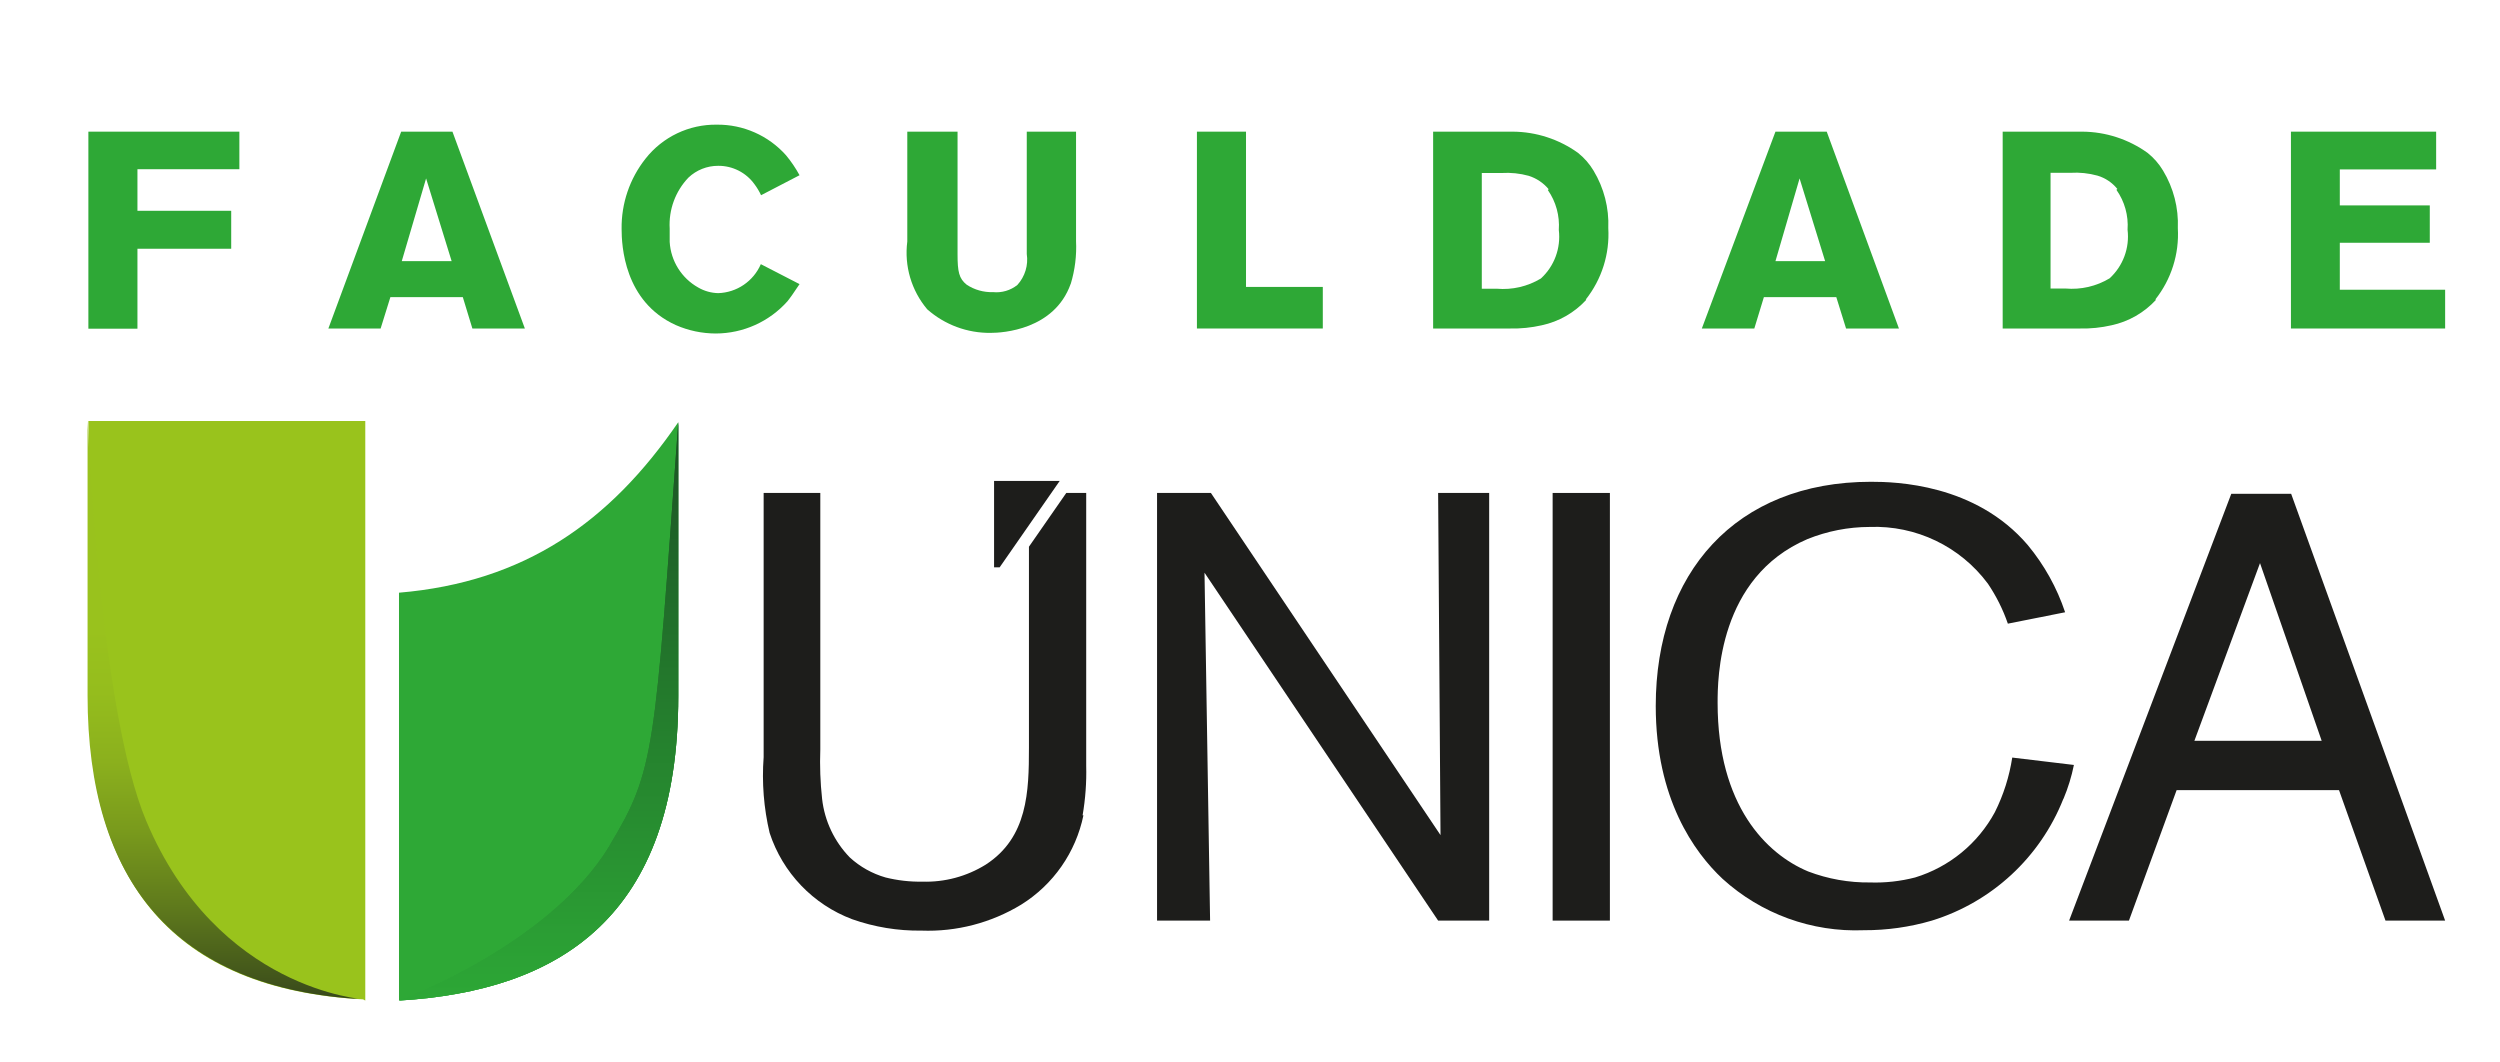 <?xml version="1.0" encoding="UTF-8"?>
<svg xmlns="http://www.w3.org/2000/svg" xmlns:xlink="http://www.w3.org/1999/xlink" width="299pt" height="127pt" viewBox="0 0 299 127" version="1.1">
<defs>
<clipPath id="clip1">
  <path d="M 47 50.355 L 82 50.355 L 82 119.668 L 47 119.668 Z M 47 50.355 "/>
</clipPath>
<clipPath id="clip2">
  <path d="M 72.938 101.098 C 65.684 113.117 47.719 119.668 47.719 119.668 C 66.949 118.52 81.121 109.652 81.121 83.289 L 81.121 50.496 C 78.281 89.957 78.352 92.086 72.914 101.098 "/>
</clipPath>
<linearGradient id="linear0" gradientUnits="userSpaceOnUse" x1="-175.97" y1="-178.83" x2="-175" y2="-178.83" gradientTransform="matrix(0,71.273,-71.123,0,-12653.722,12592.875)">
<stop offset="0" style="stop-color:rgb(10.588%,32.549%,14.118%);stop-opacity:1;"/>
<stop offset="1" style="stop-color:rgb(17.647%,65.882%,21.176%);stop-opacity:1;"/>
</linearGradient>
<linearGradient id="linear1" gradientUnits="userSpaceOnUse" x1="-175.97" y1="-178.83" x2="-175" y2="-178.83" gradientTransform="matrix(0,71.273,-71.123,0,-12653.817,12592.899)">
<stop offset="0" style="stop-color:rgb(10.588%,32.549%,14.118%);stop-opacity:1;"/>
<stop offset="1" style="stop-color:rgb(17.647%,65.882%,21.176%);stop-opacity:1;"/>
</linearGradient>
<clipPath id="clip3">
  <path d="M 10 50.355 L 44 50.355 L 44 119.668 L 10 119.668 Z M 10 50.355 "/>
</clipPath>
<clipPath id="clip4">
  <path d="M 10.473 50.832 L 10.473 83.172 C 10.473 105.277 20.805 118.328 43.566 119.523 C 43.566 119.523 26.031 118.473 17.488 98.18 C 11.93 85.035 10.473 50.355 10.473 50.355 Z M 10.473 50.832 "/>
</clipPath>
<linearGradient id="linear2" gradientUnits="userSpaceOnUse" x1="-175.97" y1="-178.86" x2="-175" y2="-178.86" gradientTransform="matrix(0,71.273,-71.123,0,-12692.254,12592.23)">
<stop offset="0" style="stop-color:rgb(60%,76.078%,11.373%);stop-opacity:1;"/>
<stop offset="0.36" style="stop-color:rgb(60%,76.078%,11.373%);stop-opacity:1;"/>
<stop offset="0.47" style="stop-color:rgb(58.431%,74.118%,11.373%);stop-opacity:1;"/>
<stop offset="0.59" style="stop-color:rgb(54.51%,69.02%,11.373%);stop-opacity:1;"/>
<stop offset="0.71" style="stop-color:rgb(47.451%,60.392%,10.98%);stop-opacity:1;"/>
<stop offset="0.84" style="stop-color:rgb(37.255%,47.843%,10.98%);stop-opacity:1;"/>
<stop offset="0.97" style="stop-color:rgb(25.098%,32.549%,10.588%);stop-opacity:1;"/>
<stop offset="1" style="stop-color:rgb(21.569%,28.235%,10.588%);stop-opacity:1;"/>
</linearGradient>
</defs>
<g id="surface1">
<path style=" stroke:none;fill-rule:nonzero;fill:rgb(11.373%,11.373%,10.588%);fill-opacity:1;" d="M 129.578 97.512 C 128.664 101.945 125.973 105.805 122.133 108.195 C 118.547 110.375 114.398 111.457 110.203 111.301 C 107.387 111.34 104.582 110.879 101.926 109.941 C 97.238 108.18 93.605 104.379 92.047 99.613 C 91.348 96.648 91.105 93.594 91.332 90.555 L 91.332 58.957 L 98.109 58.957 L 98.109 89.625 C 98.035 91.602 98.109 93.582 98.324 95.551 C 98.621 98.191 99.789 100.652 101.641 102.555 C 102.859 103.672 104.32 104.488 105.91 104.945 C 107.344 105.301 108.82 105.473 110.301 105.445 C 112.973 105.531 115.613 104.824 117.887 103.414 C 122.922 100.164 123.062 94.668 123.062 89.41 L 123.062 65.387 L 127.527 58.957 L 129.91 58.957 L 129.91 91.582 C 129.961 93.57 129.816 95.555 129.48 97.512 "/>
<path style=" stroke:none;fill-rule:nonzero;fill:rgb(11.373%,11.373%,10.588%);fill-opacity:1;" d="M 172 110.105 L 144.059 68.496 L 144.727 110.105 L 138.383 110.105 L 138.383 58.957 L 144.824 58.957 L 172.285 99.879 L 172 58.957 L 178.105 58.957 L 178.105 110.105 Z M 172 110.105 "/>
<path style=" stroke:none;fill-rule:nonzero;fill:rgb(11.373%,11.373%,10.588%);fill-opacity:1;" d="M 185.695 58.957 L 192.543 58.957 L 192.543 110.105 L 185.695 110.105 Z M 185.695 58.957 "/>
<path style=" stroke:none;fill-rule:nonzero;fill:rgb(11.373%,11.373%,10.588%);fill-opacity:1;" d="M 246.773 95.551 C 244.004 102.539 238.223 107.891 231.051 110.105 C 228.406 110.879 225.668 111.266 222.914 111.254 C 216.695 111.508 210.629 109.301 206.023 105.113 C 202.633 101.934 198.027 95.551 198.027 84.438 C 198.027 68.543 207.574 57.621 223.773 57.621 C 226.66 57.621 236.25 57.836 242.527 65.195 C 244.496 67.574 246.012 70.297 246.988 73.227 L 240.141 74.59 C 239.559 72.898 238.754 71.293 237.754 69.809 C 234.441 65.352 229.148 62.812 223.605 63.023 C 221.055 63.027 218.527 63.523 216.16 64.48 C 205.496 69.047 205.426 81.211 205.426 84.055 C 205.426 96.363 211.27 102.148 216.258 104.227 C 218.625 105.129 221.145 105.574 223.676 105.543 C 225.484 105.602 227.293 105.398 229.047 104.945 C 233.129 103.699 236.559 100.891 238.59 97.129 C 239.617 95.074 240.316 92.875 240.664 90.605 L 248.039 91.488 C 247.758 92.871 247.344 94.227 246.797 95.527 "/>
<path style=" stroke:none;fill-rule:nonzero;fill:rgb(11.373%,11.373%,10.588%);fill-opacity:1;" d="M 270.297 67.348 L 262.449 88.598 L 277.672 88.598 Z M 285.305 110.105 L 279.746 94.5 L 260.324 94.5 L 254.621 110.105 L 247.465 110.105 L 266.863 59.055 L 274.02 59.055 L 292.438 110.105 Z M 285.305 110.105 "/>
<path style=" stroke:none;fill-rule:nonzero;fill:rgb(11.373%,11.373%,10.588%);fill-opacity:1;" d="M 119.559 67.852 L 118.891 67.852 L 118.891 57.523 L 126.738 57.523 Z M 119.559 67.852 "/>
<path style=" stroke:none;fill-rule:nonzero;fill:rgb(18.039%,65.882%,21.176%);fill-opacity:1;" d="M 47.719 70.887 L 47.719 119.668 C 66.949 118.52 81.121 109.652 81.121 83.289 L 81.121 50.496 C 72.938 62.449 62.727 69.617 47.719 70.887 "/>
<path style=" stroke:none;fill-rule:nonzero;fill:rgb(60%,76.471%,10.98%);fill-opacity:1;" d="M 43.688 119.668 L 43.688 50.355 L 10.57 50.355 L 10.57 83.148 C 10.57 105.328 20.66 118.328 43.422 119.523 Z M 43.688 119.668 "/>
<g clip-path="url(#clip1)" clip-rule="nonzero">
<g clip-path="url(#clip2)" clip-rule="nonzero">
<path style=" stroke:none;fill-rule:nonzero;fill:url(#linear0);" d="M 47.719 50.496 L 81.121 50.496 L 81.121 119.668 L 47.719 119.668 Z M 47.719 50.496 "/>
<path style=" stroke:none;fill-rule:nonzero;fill:url(#linear1);" d="M 47.719 50.496 L 81.121 50.496 L 81.121 119.668 L 47.719 119.668 Z M 47.719 50.496 "/>
</g>
</g>
<g clip-path="url(#clip3)" clip-rule="nonzero">
<g clip-path="url(#clip4)" clip-rule="nonzero">
<path style=" stroke:none;fill-rule:nonzero;fill:url(#linear2);" d="M 10.473 50.355 L 43.59 50.355 L 43.59 119.43 L 10.473 119.43 Z M 10.473 50.355 "/>
</g>
</g>
<path style=" stroke:none;fill-rule:nonzero;fill:rgb(18.039%,65.882%,21.176%);fill-opacity:1;" d="M 16.438 20.238 L 16.438 25.211 L 27.652 25.211 L 27.652 29.75 L 16.438 29.75 L 16.438 39.312 L 10.57 39.312 L 10.57 15.746 L 28.629 15.746 L 28.629 20.238 Z M 16.438 20.238 "/>
<path style=" stroke:none;fill-rule:nonzero;fill:rgb(18.039%,65.882%,21.176%);fill-opacity:1;" d="M 56.496 39.289 L 55.352 35.535 L 46.691 35.535 L 45.523 39.289 L 39.273 39.289 L 47.98 15.746 L 54.113 15.746 L 62.773 39.289 Z M 50.961 21.34 L 48.051 31.234 L 54.016 31.234 Z M 50.961 21.34 "/>
<path style=" stroke:none;fill-rule:nonzero;fill:rgb(18.039%,65.882%,21.176%);fill-opacity:1;" d="M 94.195 36.016 C 92.012 38.473 88.891 39.879 85.605 39.887 C 83.965 39.883 82.34 39.543 80.836 38.883 C 74.629 36.086 74.344 29.32 74.344 27.387 C 74.301 24.336 75.312 21.363 77.207 18.973 C 79.262 16.363 82.41 14.863 85.727 14.91 C 88.883 14.875 91.898 16.207 94.004 18.566 C 94.621 19.309 95.164 20.109 95.625 20.957 L 91.023 23.348 C 90.805 22.883 90.543 22.441 90.234 22.031 C 89.23 20.637 87.609 19.816 85.891 19.832 C 84.57 19.828 83.297 20.332 82.336 21.242 C 80.777 22.875 79.965 25.082 80.094 27.336 C 80.094 27.887 80.094 28.414 80.094 28.938 C 80.23 31.219 81.516 33.273 83.508 34.387 C 84.234 34.809 85.055 35.039 85.891 35.059 C 88.121 34.992 90.109 33.641 90.996 31.594 L 95.625 33.98 C 94.934 35.035 94.434 35.727 94.098 36.133 "/>
<path style=" stroke:none;fill-rule:nonzero;fill:rgb(18.039%,65.882%,21.176%);fill-opacity:1;" d="M 128.051 33.957 C 126.094 39.457 119.891 39.812 118.508 39.812 C 115.707 39.852 112.996 38.848 110.895 36.992 C 109.004 34.746 108.137 31.809 108.512 28.891 L 108.512 15.746 L 114.523 15.746 L 114.523 30.398 C 114.523 32.5 114.691 33.312 115.621 34.055 C 116.555 34.668 117.652 34.977 118.77 34.938 C 119.816 35.043 120.859 34.734 121.68 34.078 C 122.59 33.074 123.004 31.715 122.801 30.375 L 122.801 15.746 L 128.695 15.746 L 128.695 28.844 C 128.777 30.555 128.566 32.27 128.074 33.91 "/>
<path style=" stroke:none;fill-rule:nonzero;fill:rgb(18.039%,65.882%,21.176%);fill-opacity:1;" d="M 143.152 39.289 L 143.152 15.746 L 149.023 15.746 L 149.023 34.316 L 158.207 34.316 L 158.207 39.289 Z M 143.152 39.289 "/>
<path style=" stroke:none;fill-rule:nonzero;fill:rgb(18.039%,65.882%,21.176%);fill-opacity:1;" d="M 189.727 35.848 C 188.305 37.398 186.438 38.469 184.383 38.906 C 183.145 39.188 181.879 39.316 180.613 39.289 L 171.402 39.289 L 171.402 15.746 L 180.945 15.746 C 183.738 15.766 186.453 16.652 188.723 18.277 C 189.469 18.871 190.098 19.59 190.586 20.406 C 191.836 22.477 192.453 24.871 192.352 27.289 C 192.531 30.371 191.57 33.406 189.656 35.824 M 185.219 22.629 C 184.59 21.875 183.762 21.32 182.832 21.027 C 181.785 20.738 180.695 20.625 179.609 20.691 L 177.223 20.691 L 177.223 34.531 L 179.012 34.531 C 180.855 34.691 182.699 34.266 184.285 33.312 C 185.898 31.84 186.695 29.676 186.434 27.504 C 186.555 25.809 186.094 24.121 185.121 22.727 "/>
<path style=" stroke:none;fill-rule:nonzero;fill:rgb(18.039%,65.882%,21.176%);fill-opacity:1;" d="M 220.789 39.289 L 219.621 35.535 L 210.961 35.535 L 209.816 39.289 L 203.539 39.289 L 212.344 15.746 L 218.477 15.746 L 227.113 39.289 Z M 215.23 21.34 L 212.344 31.234 L 218.285 31.234 Z M 215.23 21.34 "/>
<path style=" stroke:none;fill-rule:nonzero;fill:rgb(18.039%,65.882%,21.176%);fill-opacity:1;" d="M 257.867 35.848 C 256.445 37.398 254.578 38.469 252.523 38.906 C 251.293 39.188 250.035 39.316 248.777 39.289 L 239.52 39.289 L 239.52 15.746 L 249.062 15.746 C 251.855 15.766 254.57 16.652 256.84 18.277 C 257.586 18.871 258.215 19.59 258.703 20.406 C 259.953 22.477 260.57 24.871 260.469 27.289 C 260.648 30.371 259.688 33.406 257.773 35.824 M 253.238 22.605 C 252.625 21.84 251.793 21.281 250.852 21.004 C 249.805 20.715 248.715 20.602 247.633 20.668 L 245.246 20.668 L 245.246 34.508 L 247.035 34.508 C 248.879 34.668 250.723 34.242 252.309 33.289 C 253.918 31.812 254.719 29.652 254.457 27.48 C 254.578 25.781 254.105 24.09 253.121 22.699 "/>
<path style=" stroke:none;fill-rule:nonzero;fill:rgb(18.039%,65.882%,21.176%);fill-opacity:1;" d="M 273.996 39.289 L 273.996 15.746 L 291.363 15.746 L 291.363 20.262 L 279.84 20.262 L 279.84 24.566 L 290.602 24.566 L 290.602 29.035 L 279.84 29.035 L 279.84 34.652 L 292.438 34.652 L 292.438 39.289 Z M 273.996 39.289 "/>
</g>
</svg>
